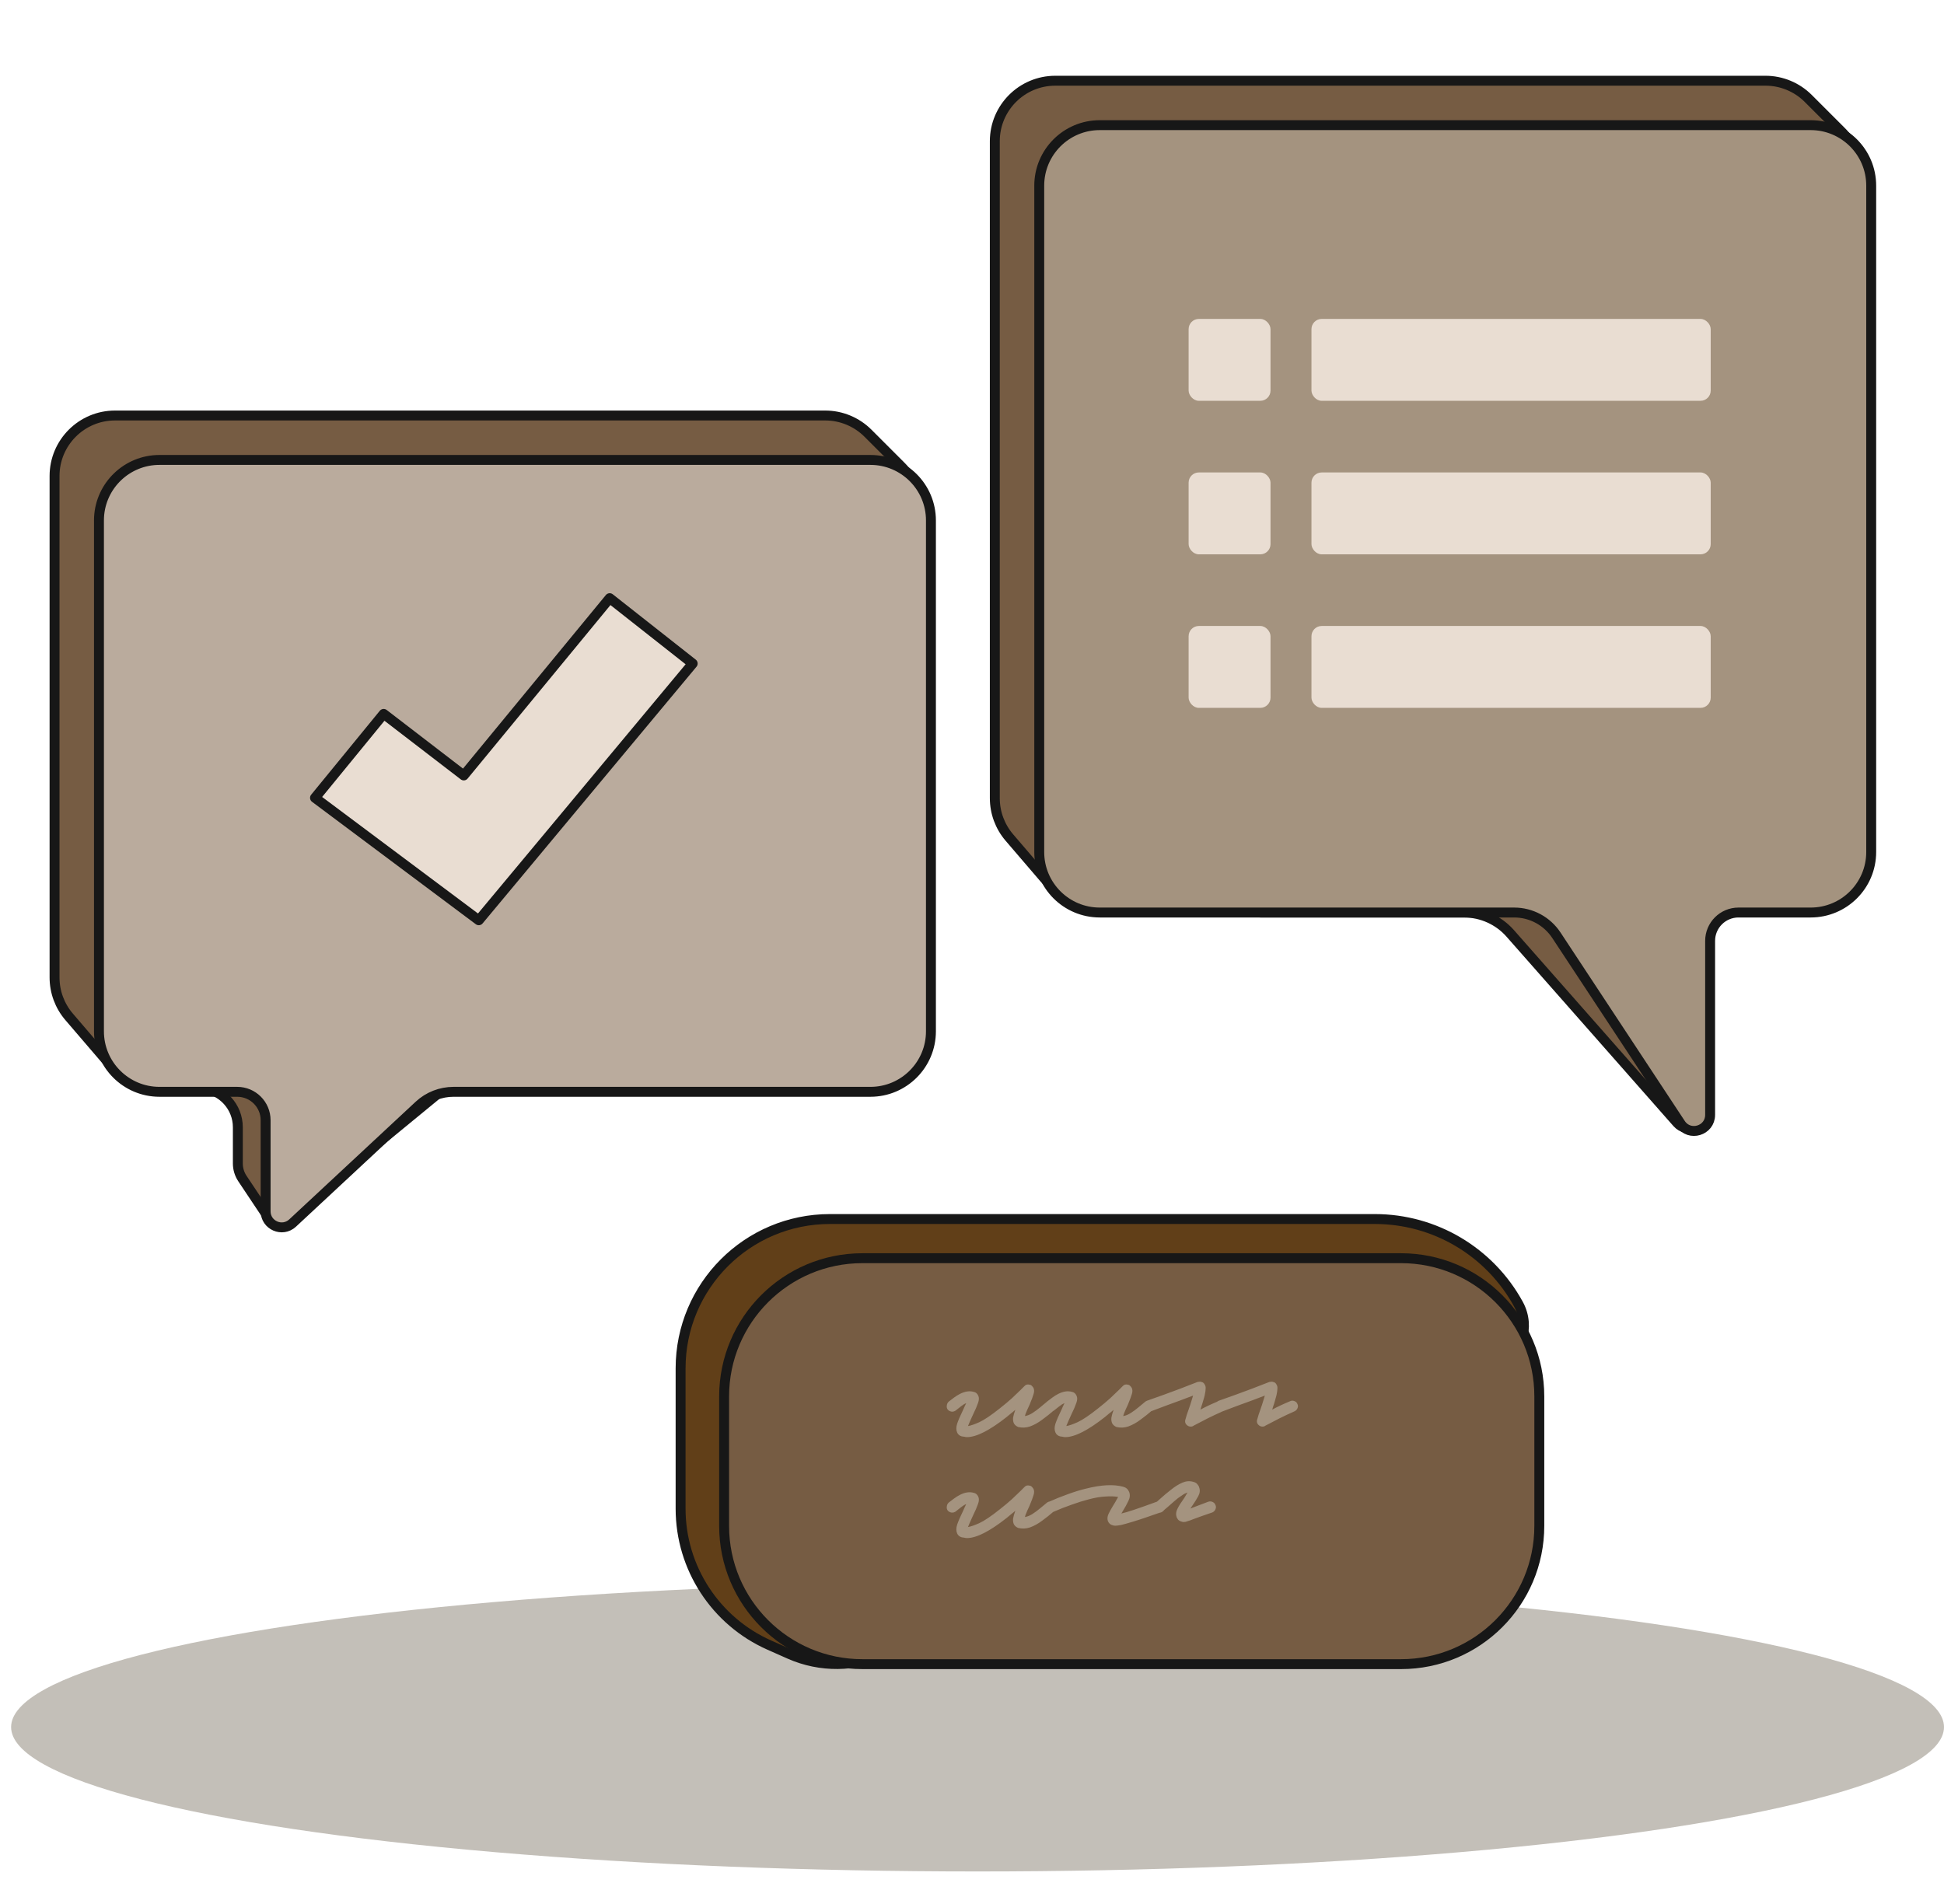 <svg width="98" height="96" viewBox="0 0 98 96" fill="none" xmlns="http://www.w3.org/2000/svg">
<path d="M89.001 4.07C89.809 4.07 90.585 4.392 91.157 4.964L92.818 6.625C93.427 7.234 93.799 8.041 93.865 8.9L94.286 14.379C94.316 14.778 94.281 15.18 94.179 15.568L86.3 45.726C86.24 45.958 86.207 46.197 86.201 46.436L85.964 56.096C85.946 56.833 85.034 57.165 84.547 56.612L76.135 47.064C75.545 46.394 74.695 46.011 73.802 46.011H63.56C63.555 46.011 63.55 46.01 63.545 46.01L55.174 45.531C54.194 45.475 53.278 45.022 52.639 44.276L50.884 42.229C50.41 41.676 50.15 40.972 50.15 40.244V7.12C50.15 5.436 51.515 4.07 53.2 4.07H89.001Z" fill="#765C43" stroke="#171717" stroke-width="0.5" stroke-linejoin="round"/>
<path d="M91.279 6.31C92.964 6.31 94.33 7.675 94.33 9.36V42.96C94.33 44.645 92.964 46.01 91.279 46.01H87.64C86.85 46.01 86.21 46.65 86.21 47.44V56.212C86.21 57.016 85.166 57.329 84.724 56.659L78.461 47.157C77.989 46.441 77.189 46.01 76.332 46.01H55.44C53.755 46.01 52.39 44.645 52.39 42.96V9.36C52.39 7.676 53.755 6.31 55.44 6.31H91.279Z" fill="#A4937F" stroke="#171717" stroke-width="0.5" stroke-linejoin="round"/>
<rect x="59.92" y="16.08" width="4.129" height="4.129" rx="0.516" fill="#E9DDD2"/>
<rect x="66.113" y="16.08" width="20.127" height="4.129" rx="0.516" fill="#E9DDD2"/>
<rect x="59.92" y="23.821" width="4.129" height="4.129" rx="0.516" fill="#E9DDD2"/>
<rect x="66.113" y="23.821" width="20.127" height="4.129" rx="0.516" fill="#E9DDD2"/>
<rect x="59.92" y="31.562" width="4.129" height="4.129" rx="0.516" fill="#E9DDD2"/>
<rect x="66.113" y="31.562" width="20.127" height="4.129" rx="0.516" fill="#E9DDD2"/>
<path d="M41.6 20.95C42.409 20.95 43.184 21.272 43.756 21.843L45.417 23.505C46.027 24.114 46.398 24.921 46.464 25.78L46.805 30.209C46.889 31.303 46.47 32.377 45.667 33.126L21.93 55.263C21.926 55.266 21.922 55.27 21.919 55.273L14.079 61.713C14.024 61.758 13.952 61.778 13.882 61.767C13.813 61.757 13.751 61.718 13.711 61.659L12.219 59.421C12.069 59.196 11.99 58.931 11.99 58.661V56.837C11.99 55.811 11.209 54.953 10.188 54.856L7.686 54.617C6.756 54.528 5.896 54.082 5.288 53.373L3.484 51.269C3.01 50.717 2.75 50.012 2.75 49.284V24C2.75 22.316 4.115 20.95 5.799 20.95H41.6Z" fill="#765C43" stroke="#171717" stroke-width="0.5" stroke-linejoin="round"/>
<path d="M43.879 23.19C45.564 23.19 46.93 24.555 46.93 26.24V51.999C46.93 53.684 45.564 55.05 43.879 55.05H22.862C22.217 55.05 21.595 55.294 21.123 55.734L14.751 61.666C14.233 62.148 13.39 61.781 13.39 61.074V56.48C13.39 55.69 12.749 55.05 11.959 55.05H8.039C6.355 55.05 4.989 53.684 4.989 51.999V26.24L4.993 26.082C5.075 24.471 6.408 23.19 8.039 23.19H43.879Z" fill="#BAAB9D" stroke="#171717" stroke-width="0.5" stroke-linejoin="round"/>
<path d="M19.341 35.995L15.88 40.227L24.136 46.4L34.92 33.456L30.736 30.16L23.38 39.098L19.341 35.995Z" fill="#E9DDD2" stroke="#171717" stroke-width="0.5" stroke-linecap="round" stroke-linejoin="round"/>
<ellipse cx="49.28" cy="87.08" rx="48.72" ry="7.28" fill="#372911" fill-opacity="0.3"/>
<path d="M69.309 61.464C72.328 61.464 75.105 63.113 76.55 65.763C77.171 66.901 76.704 68.327 75.53 68.877L44.657 83.349C43.124 84.068 41.354 84.086 39.805 83.401L38.791 82.951C36.067 81.745 34.31 79.046 34.31 76.067V68.994C34.31 64.836 37.682 61.464 41.841 61.464H69.309Z" fill="#613F18" stroke="#171717" stroke-width="0.5" stroke-linejoin="round"/>
<path d="M70.628 63.439C74.478 63.439 77.599 66.559 77.599 70.409V76.937C77.599 80.786 74.478 83.907 70.628 83.907H43.474C39.625 83.907 36.504 80.786 36.504 76.937V70.409C36.505 66.559 39.625 63.439 43.474 63.439H70.628Z" fill="#765C43" stroke="#171717" stroke-width="0.5" stroke-linejoin="round"/>
<path d="M48.745 72.461C48.702 72.461 48.658 72.454 48.615 72.442C48.571 72.436 48.528 72.43 48.484 72.423C48.373 72.392 48.295 72.327 48.252 72.228C48.196 72.104 48.196 71.955 48.252 71.781C48.314 71.601 48.413 71.371 48.55 71.092C48.574 71.042 48.599 70.987 48.624 70.924C48.655 70.862 48.683 70.803 48.708 70.748C48.627 70.779 48.54 70.831 48.447 70.906C48.36 70.974 48.27 71.046 48.177 71.12C48.115 71.163 48.047 71.182 47.972 71.176C47.892 71.163 47.827 71.129 47.777 71.073C47.733 71.011 47.718 70.943 47.73 70.869C47.736 70.794 47.767 70.729 47.823 70.673C47.91 70.611 48 70.543 48.093 70.468C48.193 70.394 48.292 70.332 48.391 70.282C48.646 70.152 48.879 70.118 49.09 70.18C49.189 70.198 49.263 70.26 49.313 70.366C49.363 70.465 49.359 70.589 49.304 70.738C49.254 70.887 49.167 71.089 49.043 71.343C49.012 71.418 48.978 71.492 48.941 71.567C48.91 71.641 48.879 71.713 48.847 71.781C48.841 71.806 48.832 71.828 48.819 71.846C48.813 71.865 48.807 71.883 48.801 71.902C48.931 71.883 49.12 71.818 49.369 71.707C49.623 71.589 49.965 71.359 50.393 71.018C50.623 70.838 50.831 70.664 51.017 70.496C51.203 70.322 51.352 70.18 51.464 70.068C51.575 69.956 51.631 69.9 51.631 69.9C51.706 69.814 51.796 69.786 51.901 69.817C51.951 69.823 51.991 69.844 52.022 69.882C52.053 69.913 52.078 69.944 52.097 69.975C52.14 70.062 52.143 70.164 52.106 70.282C52.075 70.394 52.007 70.577 51.901 70.831C51.864 70.912 51.827 70.993 51.789 71.073C51.758 71.154 51.727 71.229 51.696 71.297C51.69 71.322 51.684 71.343 51.678 71.362C51.678 71.374 51.675 71.387 51.668 71.399C51.786 71.381 51.91 71.331 52.041 71.25C52.177 71.163 52.308 71.067 52.432 70.962C52.562 70.856 52.671 70.766 52.758 70.692C52.82 70.636 52.888 70.611 52.962 70.617C53.037 70.624 53.102 70.654 53.158 70.71C53.208 70.772 53.229 70.841 53.223 70.915C53.223 70.99 53.192 71.055 53.13 71.111C52.938 71.278 52.739 71.436 52.534 71.585C52.336 71.734 52.134 71.846 51.929 71.921C51.73 71.989 51.529 71.998 51.324 71.949C51.225 71.905 51.153 71.843 51.11 71.762C51.072 71.675 51.06 71.579 51.072 71.474C51.091 71.368 51.128 71.238 51.184 71.083C51.116 71.145 51.045 71.204 50.97 71.26C50.902 71.316 50.827 71.378 50.747 71.446C49.89 72.122 49.223 72.461 48.745 72.461ZM53.7 72.461C53.657 72.461 53.613 72.454 53.57 72.442C53.526 72.436 53.483 72.43 53.439 72.423C53.328 72.392 53.25 72.327 53.207 72.228C53.151 72.104 53.151 71.955 53.207 71.781C53.269 71.601 53.368 71.371 53.505 71.092C53.529 71.042 53.554 70.987 53.579 70.924C53.61 70.862 53.638 70.803 53.663 70.748C53.582 70.779 53.495 70.831 53.402 70.906C53.315 70.974 53.225 71.046 53.132 71.12C53.07 71.163 53.002 71.182 52.927 71.176C52.847 71.163 52.782 71.129 52.732 71.073C52.688 71.011 52.673 70.943 52.685 70.869C52.691 70.794 52.722 70.729 52.778 70.673C52.865 70.611 52.955 70.543 53.048 70.468C53.148 70.394 53.247 70.332 53.346 70.282C53.601 70.152 53.834 70.118 54.044 70.18C54.144 70.198 54.218 70.26 54.268 70.366C54.318 70.465 54.315 70.589 54.259 70.738C54.209 70.887 54.122 71.089 53.998 71.343C53.967 71.418 53.933 71.492 53.896 71.567C53.865 71.641 53.834 71.713 53.803 71.781C53.796 71.806 53.787 71.828 53.775 71.846C53.768 71.865 53.762 71.883 53.756 71.902C53.886 71.883 54.076 71.818 54.324 71.707C54.578 71.589 54.92 71.359 55.348 71.018C55.578 70.838 55.785 70.664 55.972 70.496C56.158 70.322 56.307 70.18 56.419 70.068C56.53 69.956 56.586 69.9 56.586 69.9C56.661 69.814 56.751 69.786 56.856 69.817C56.906 69.823 56.946 69.844 56.977 69.882C57.008 69.913 57.033 69.944 57.052 69.975C57.095 70.062 57.098 70.164 57.061 70.282C57.03 70.394 56.962 70.577 56.856 70.831C56.819 70.912 56.782 70.993 56.744 71.073C56.713 71.154 56.682 71.229 56.651 71.297C56.645 71.322 56.639 71.343 56.633 71.362C56.633 71.374 56.63 71.387 56.623 71.399C56.741 71.381 56.865 71.331 56.996 71.25C57.132 71.163 57.263 71.067 57.387 70.962C57.517 70.856 57.626 70.766 57.713 70.692C57.775 70.636 57.843 70.611 57.917 70.617C57.992 70.624 58.057 70.654 58.113 70.71C58.163 70.772 58.184 70.841 58.178 70.915C58.178 70.99 58.147 71.055 58.085 71.111C57.893 71.278 57.694 71.436 57.489 71.585C57.291 71.734 57.089 71.846 56.884 71.921C56.685 71.989 56.484 71.998 56.279 71.949C56.18 71.905 56.108 71.843 56.065 71.762C56.028 71.675 56.015 71.579 56.028 71.474C56.046 71.368 56.083 71.238 56.139 71.083C56.071 71.145 56 71.204 55.925 71.26C55.857 71.316 55.782 71.378 55.702 71.446C54.845 72.122 54.178 72.461 53.7 72.461ZM60.033 71.93C59.959 71.93 59.896 71.908 59.847 71.865C59.748 71.784 59.719 71.682 59.763 71.558C59.763 71.551 59.785 71.477 59.828 71.334C59.878 71.191 59.934 71.03 59.996 70.85C60.027 70.745 60.055 70.654 60.08 70.58C60.104 70.499 60.126 70.428 60.145 70.366C59.977 70.428 59.772 70.505 59.53 70.599C59.288 70.686 59.034 70.779 58.767 70.878C58.506 70.977 58.252 71.073 58.003 71.166C57.935 71.191 57.867 71.188 57.799 71.157C57.724 71.12 57.671 71.064 57.64 70.99C57.615 70.921 57.622 70.853 57.659 70.785C57.69 70.71 57.743 70.658 57.817 70.627C58.096 70.527 58.385 70.425 58.683 70.319C58.981 70.208 59.257 70.105 59.512 70.012C59.766 69.913 59.974 69.832 60.135 69.77C60.297 69.708 60.377 69.677 60.377 69.677C60.408 69.671 60.44 69.668 60.471 69.668C60.502 69.661 60.529 69.665 60.554 69.677C60.641 69.689 60.703 69.739 60.74 69.826C60.772 69.876 60.784 69.941 60.778 70.021C60.778 70.096 60.762 70.204 60.731 70.347C60.713 70.428 60.688 70.518 60.657 70.617C60.632 70.71 60.598 70.819 60.554 70.943C60.548 70.968 60.542 70.99 60.536 71.008C60.529 71.027 60.523 71.049 60.517 71.073C60.765 70.937 61.069 70.794 61.429 70.645C61.498 70.614 61.566 70.614 61.634 70.645C61.709 70.67 61.758 70.717 61.783 70.785C61.821 70.853 61.824 70.924 61.793 70.999C61.761 71.073 61.712 71.126 61.644 71.157C61.364 71.281 61.113 71.399 60.889 71.511C60.672 71.623 60.498 71.713 60.368 71.781C60.238 71.849 60.173 71.883 60.173 71.883C60.135 71.914 60.089 71.93 60.033 71.93ZM63.651 71.93C63.577 71.93 63.515 71.908 63.465 71.865C63.366 71.784 63.338 71.682 63.382 71.558C63.382 71.551 63.403 71.477 63.447 71.334C63.496 71.191 63.552 71.03 63.614 70.85C63.645 70.745 63.673 70.654 63.698 70.58C63.723 70.499 63.745 70.428 63.763 70.366C63.596 70.428 63.391 70.505 63.149 70.599C62.907 70.686 62.652 70.779 62.385 70.878C62.125 70.977 61.87 71.073 61.622 71.166C61.554 71.191 61.485 71.188 61.417 71.157C61.343 71.12 61.29 71.064 61.259 70.99C61.234 70.921 61.24 70.853 61.278 70.785C61.309 70.71 61.361 70.658 61.436 70.627C61.715 70.527 62.004 70.425 62.302 70.319C62.599 70.208 62.876 70.105 63.13 70.012C63.385 69.913 63.593 69.832 63.754 69.77C63.915 69.708 63.996 69.677 63.996 69.677C64.027 69.671 64.058 69.668 64.089 69.668C64.12 69.661 64.148 69.665 64.173 69.677C64.26 69.689 64.322 69.739 64.359 69.826C64.39 69.876 64.403 69.941 64.396 70.021C64.396 70.096 64.381 70.204 64.35 70.347C64.331 70.428 64.306 70.518 64.275 70.617C64.251 70.71 64.216 70.819 64.173 70.943C64.167 70.968 64.16 70.99 64.154 71.008C64.148 71.027 64.142 71.049 64.136 71.073C64.384 70.937 64.688 70.794 65.048 70.645C65.116 70.614 65.185 70.614 65.253 70.645C65.327 70.67 65.377 70.717 65.402 70.785C65.439 70.853 65.442 70.924 65.411 70.999C65.38 71.073 65.33 71.126 65.262 71.157C64.983 71.281 64.731 71.399 64.508 71.511C64.291 71.623 64.117 71.713 63.987 71.781C63.856 71.849 63.791 71.883 63.791 71.883C63.754 71.914 63.707 71.93 63.651 71.93Z" fill="#A4937F"/>
<path d="M48.745 77.551C48.702 77.551 48.658 77.544 48.615 77.532C48.571 77.526 48.528 77.52 48.484 77.513C48.373 77.482 48.295 77.417 48.252 77.318C48.196 77.194 48.196 77.045 48.252 76.871C48.314 76.691 48.413 76.461 48.55 76.182C48.574 76.132 48.599 76.077 48.624 76.015C48.655 75.953 48.683 75.894 48.708 75.838C48.627 75.869 48.54 75.921 48.447 75.996C48.36 76.064 48.27 76.136 48.177 76.21C48.115 76.254 48.047 76.272 47.972 76.266C47.892 76.254 47.827 76.219 47.777 76.163C47.733 76.102 47.718 76.033 47.73 75.959C47.736 75.884 47.767 75.819 47.823 75.763C47.91 75.701 48 75.633 48.093 75.558C48.193 75.484 48.292 75.422 48.391 75.372C48.646 75.242 48.879 75.208 49.09 75.27C49.189 75.288 49.263 75.35 49.313 75.456C49.363 75.555 49.359 75.679 49.304 75.828C49.254 75.977 49.167 76.179 49.043 76.433C49.012 76.508 48.978 76.582 48.941 76.657C48.91 76.731 48.879 76.803 48.847 76.871C48.841 76.896 48.832 76.918 48.819 76.936C48.813 76.955 48.807 76.974 48.801 76.992C48.931 76.974 49.12 76.908 49.369 76.797C49.623 76.679 49.965 76.449 50.393 76.108C50.623 75.928 50.831 75.754 51.017 75.586C51.203 75.412 51.352 75.27 51.464 75.158C51.575 75.046 51.631 74.99 51.631 74.99C51.706 74.904 51.796 74.876 51.901 74.907C51.951 74.913 51.991 74.935 52.022 74.972C52.053 75.003 52.078 75.034 52.097 75.065C52.14 75.152 52.143 75.254 52.106 75.372C52.075 75.484 52.007 75.667 51.901 75.921C51.864 76.002 51.827 76.083 51.789 76.163C51.758 76.244 51.727 76.319 51.696 76.387C51.69 76.412 51.684 76.433 51.678 76.452C51.678 76.465 51.675 76.477 51.668 76.489C51.786 76.471 51.91 76.421 52.041 76.34C52.177 76.254 52.308 76.157 52.432 76.052C52.562 75.946 52.671 75.856 52.758 75.782C52.82 75.726 52.888 75.701 52.962 75.707C53.037 75.713 53.102 75.745 53.158 75.8C53.208 75.862 53.229 75.931 53.223 76.005C53.223 76.08 53.192 76.145 53.13 76.201C52.938 76.368 52.739 76.527 52.534 76.676C52.336 76.825 52.134 76.936 51.929 77.011C51.73 77.079 51.529 77.088 51.324 77.039C51.225 76.995 51.153 76.933 51.11 76.853C51.072 76.766 51.06 76.669 51.072 76.564C51.091 76.458 51.128 76.328 51.184 76.173C51.116 76.235 51.045 76.294 50.97 76.35C50.902 76.406 50.827 76.468 50.747 76.536C49.89 77.213 49.223 77.551 48.745 77.551ZM56.223 76.927C56.18 76.927 56.139 76.921 56.102 76.908C55.984 76.883 55.9 76.812 55.851 76.694C55.813 76.589 55.823 76.471 55.879 76.34C55.941 76.21 56.021 76.064 56.121 75.903C56.158 75.847 56.192 75.791 56.223 75.735C56.26 75.673 56.291 75.617 56.316 75.568C56.329 75.549 56.338 75.534 56.344 75.521C56.35 75.502 56.356 75.487 56.363 75.475C56.176 75.444 55.959 75.437 55.711 75.456C55.469 75.468 55.196 75.515 54.892 75.596C54.625 75.664 54.336 75.754 54.026 75.866C53.722 75.971 53.399 76.098 53.058 76.247C52.989 76.272 52.921 76.272 52.853 76.247C52.785 76.222 52.735 76.176 52.704 76.108C52.667 76.039 52.664 75.968 52.695 75.894C52.726 75.813 52.775 75.76 52.844 75.735C53.191 75.58 53.523 75.447 53.84 75.335C54.163 75.217 54.467 75.124 54.752 75.056C55.516 74.863 56.139 74.832 56.623 74.963C56.766 75 56.865 75.087 56.921 75.223C56.977 75.36 56.965 75.512 56.884 75.679C56.803 75.847 56.707 76.021 56.596 76.201C56.589 76.213 56.58 76.229 56.568 76.247C56.555 76.266 56.543 76.288 56.53 76.312C56.673 76.281 56.884 76.219 57.163 76.126C57.443 76.033 57.828 75.897 58.318 75.717C58.386 75.692 58.454 75.698 58.523 75.735C58.597 75.766 58.647 75.819 58.672 75.894C58.703 75.962 58.703 76.033 58.672 76.108C58.641 76.176 58.585 76.226 58.504 76.257C58.218 76.356 57.958 76.446 57.722 76.527C57.486 76.607 57.275 76.676 57.089 76.731C56.841 76.806 56.651 76.859 56.521 76.89C56.391 76.915 56.291 76.927 56.223 76.927ZM59.676 76.741C59.645 76.741 59.62 76.738 59.601 76.731C59.502 76.707 59.431 76.669 59.387 76.62C59.35 76.564 59.325 76.52 59.313 76.489C59.269 76.353 59.285 76.213 59.359 76.07C59.434 75.921 59.53 75.766 59.648 75.605C59.685 75.555 59.719 75.502 59.75 75.447C59.788 75.385 59.819 75.332 59.843 75.288C59.85 75.282 59.859 75.27 59.871 75.251C59.834 75.264 59.788 75.282 59.732 75.307C59.682 75.332 59.623 75.369 59.555 75.419C59.443 75.487 59.325 75.577 59.201 75.689C59.077 75.794 58.95 75.906 58.819 76.024C58.788 76.049 58.754 76.077 58.717 76.108C58.686 76.139 58.655 76.17 58.624 76.201C58.568 76.25 58.503 76.275 58.428 76.275C58.348 76.269 58.282 76.235 58.233 76.173C58.177 76.117 58.152 76.052 58.158 75.977C58.164 75.897 58.196 75.832 58.251 75.782C58.282 75.751 58.317 75.72 58.354 75.689C58.385 75.658 58.416 75.63 58.447 75.605C58.646 75.425 58.841 75.26 59.033 75.112C59.226 74.956 59.415 74.838 59.601 74.758C59.788 74.677 59.968 74.662 60.141 74.711C60.247 74.736 60.321 74.779 60.365 74.841C60.414 74.897 60.442 74.947 60.449 74.99C60.504 75.127 60.492 75.273 60.411 75.428C60.331 75.577 60.228 75.742 60.104 75.921C60.092 75.934 60.076 75.956 60.058 75.987C60.045 76.011 60.03 76.036 60.011 76.061C60.104 76.024 60.225 75.977 60.374 75.921C60.523 75.866 60.703 75.797 60.914 75.717C60.995 75.692 61.069 75.698 61.138 75.735C61.206 75.766 61.252 75.819 61.277 75.894C61.308 75.962 61.305 76.033 61.268 76.108C61.237 76.176 61.187 76.226 61.119 76.257C60.92 76.325 60.74 76.387 60.579 76.443C60.418 76.499 60.281 76.548 60.169 76.592C60.107 76.617 60.051 76.638 60.002 76.657C59.958 76.669 59.918 76.682 59.881 76.694C59.837 76.707 59.8 76.719 59.769 76.731C59.738 76.738 59.707 76.741 59.676 76.741Z" fill="#A4937F"/>
</svg>
